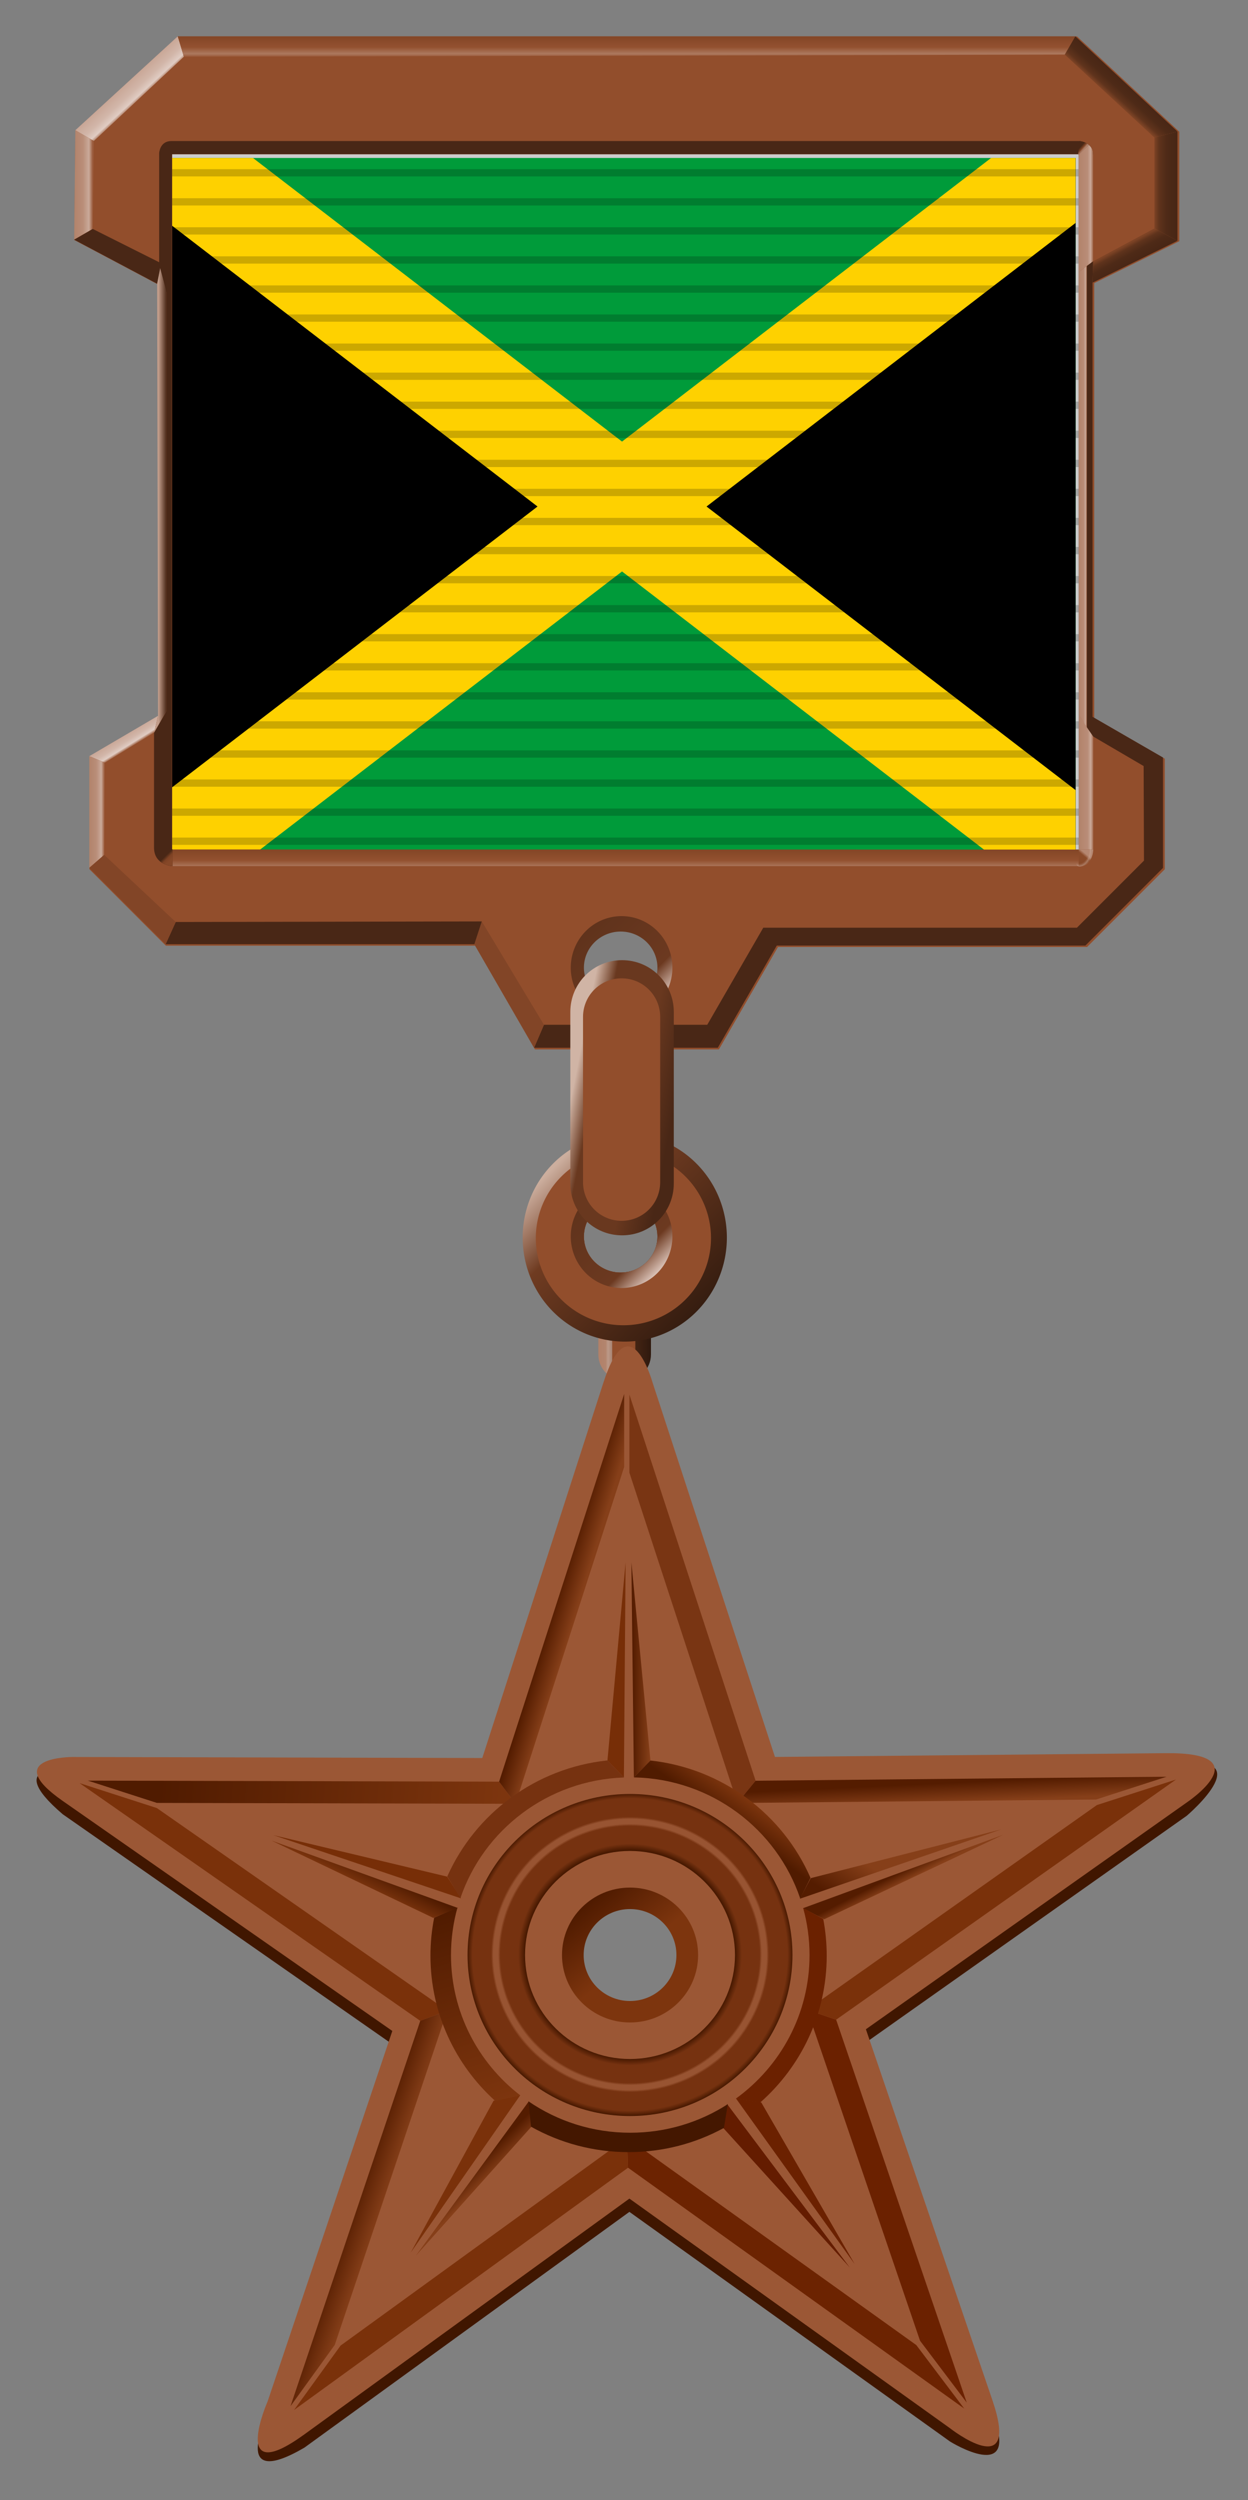 <?xml version="1.0" encoding="UTF-8" standalone="no"?>
<svg
   xmlns:dc="http://purl.org/dc/elements/1.1/"
   xmlns:cc="http://creativecommons.org/ns#"
   xmlns:rdf="http://www.w3.org/1999/02/22-rdf-syntax-ns#"
   xmlns:svg="http://www.w3.org/2000/svg"
   xmlns="http://www.w3.org/2000/svg"
   xmlns:xlink="http://www.w3.org/1999/xlink"
   xmlns:sodipodi="http://sodipodi.sourceforge.net/DTD/sodipodi-0.dtd"
   xmlns:inkscape="http://www.inkscape.org/namespaces/inkscape"
   width="343.756"
   height="688.248"
   viewBox="0 0 90.952 182.099"
   version="1.1"
   id="svg8"
   inkscape:version="1.0 (1.0+r73+1)"
   sodipodi:docname="BoNM_Hires_Jamaica.svg">
  <rect x="0" y="0" width="90.952" height="182.099" fill="#808080" stroke="none"/>
  <defs
     id="defs2">
    <linearGradient
       id="linearGradient1841"
       inkscape:collect="always">
      <stop
         id="stop1835"
         offset="0"
         style="stop-color:#492716;stop-opacity:1;" />
      <stop
         style="stop-color:#7e4224;stop-opacity:1"
         offset="0.5"
         id="stop1837" />
      <stop
         id="stop1839"
         offset="1"
         style="stop-color:#864828;stop-opacity:1" />
    </linearGradient>
    <linearGradient
       inkscape:collect="always"
       id="linearGradient1775">
      <stop
         style="stop-color:#b58771;stop-opacity:0"
         offset="0"
         id="stop1771" />
      <stop
         id="stop1781"
         offset="0.705"
         style="stop-color:#b58771;stop-opacity:0" />
      <stop
         style="stop-color:#caa999;stop-opacity:0.508"
         offset="0.852"
         id="stop1783" />
      <stop
         style="stop-color:#b58771;stop-opacity:0;"
         offset="1"
         id="stop1773" />
    </linearGradient>
    <linearGradient
       inkscape:collect="always"
       id="linearGradient1761">
      <stop
         style="stop-color:#8a4b2a;stop-opacity:1"
         offset="0"
         id="stop1757" />
      <stop
         style="stop-color:#b58771;stop-opacity:1"
         offset="1"
         id="stop1759" />
    </linearGradient>
    <linearGradient
       inkscape:collect="always"
       id="linearGradient1652">
      <stop
         style="stop-color:#492716;stop-opacity:1;"
         offset="0"
         id="stop1648" />
      <stop
         id="stop1656"
         offset="0.5"
         style="stop-color:#7e4224;stop-opacity:1" />
      <stop
         style="stop-color:#b5866f;stop-opacity:1"
         offset="1"
         id="stop1650" />
    </linearGradient>
    <linearGradient
       id="linearGradient1644"
       inkscape:collect="always">
      <stop
         id="stop1636"
         offset="0"
         style="stop-color:#b2826a;stop-opacity:1" />
      <stop
         id="stop1638"
         offset="0.605"
         style="stop-color:#b98d78;stop-opacity:1" />
      <stop
         style="stop-color:#caaa9a;stop-opacity:1"
         offset="0.796"
         id="stop1640" />
      <stop
         id="stop1642"
         offset="1"
         style="stop-color:#99593a;stop-opacity:1" />
    </linearGradient>
    <linearGradient
       inkscape:collect="always"
       id="linearGradient1548">
      <stop
         style="stop-color:#c19c8a;stop-opacity:1;"
         offset="0"
         id="stop1544" />
      <stop
         style="stop-color:#492716;stop-opacity:1"
         offset="1"
         id="stop1546" />
    </linearGradient>
    <linearGradient
       inkscape:collect="always"
       id="linearGradient996">
      <stop
         style="stop-color:#b18068;stop-opacity:1"
         offset="0"
         id="stop992" />
      <stop
         id="stop1002"
         offset="0.14"
         style="stop-color:#b3856e;stop-opacity:1" />
      <stop
         id="stop1000"
         offset="0.183"
         style="stop-color:#bc9988;stop-opacity:1" />
      <stop
         style="stop-color:#492715;stop-opacity:1"
         offset="0.64"
         id="stop1004" />
      <stop
         style="stop-color:#2f190e;stop-opacity:1"
         offset="1"
         id="stop994" />
    </linearGradient>
    <linearGradient
       inkscape:collect="always"
       id="linearGradient980">
      <stop
         style="stop-color:#492716;stop-opacity:1"
         offset="0"
         id="stop976" />
      <stop
         id="stop984"
         offset="0.345"
         style="stop-color:#69381f;stop-opacity:1" />
      <stop
         style="stop-color:#69381f;stop-opacity:1"
         offset="0.805"
         id="stop986" />
      <stop
         style="stop-color:#d0b4a5;stop-opacity:1"
         offset="1"
         id="stop978" />
    </linearGradient>
    <linearGradient
       inkscape:collect="always"
       id="linearGradient966">
      <stop
         style="stop-color:#d9c1b6;stop-opacity:1"
         offset="0"
         id="stop962" />
      <stop
         id="stop970"
         offset="0.253"
         style="stop-color:#6c3920;stop-opacity:1" />
      <stop
         style="stop-color:#60331c;stop-opacity:1"
         offset="1"
         id="stop964" />
    </linearGradient>
    <linearGradient
       inkscape:collect="always"
       id="linearGradient956">
      <stop
         style="stop-color:#361d10;stop-opacity:1"
         offset="0"
         id="stop952" />
      <stop
         id="stop960"
         offset="0.701"
         style="stop-color:#6f3b21;stop-opacity:1" />
      <stop
         style="stop-color:#ccae9e;stop-opacity:1"
         offset="1"
         id="stop954" />
    </linearGradient>
    <linearGradient
       id="linearGradient926"
       inkscape:collect="always">
      <stop
         id="stop918"
         offset="0"
         style="stop-color:#482615;stop-opacity:1" />
      <stop
         id="stop920"
         offset="0.471"
         style="stop-color:#4e2a17;stop-opacity:1" />
      <stop
         style="stop-color:#5f331c;stop-opacity:1"
         offset="0.796"
         id="stop922" />
      <stop
         id="stop924"
         offset="1"
         style="stop-color:#7d4325;stop-opacity:1" />
    </linearGradient>
    <linearGradient
       inkscape:collect="always"
       id="linearGradient900">
      <stop
         style="stop-color:#854727;stop-opacity:1"
         offset="0"
         id="stop892" />
      <stop
         style="stop-color:#935130;stop-opacity:1"
         offset="0.471"
         id="stop894" />
      <stop
         id="stop896"
         offset="0.796"
         style="stop-color:#ac785e;stop-opacity:1" />
      <stop
         style="stop-color:#924d2b;stop-opacity:1"
         offset="1"
         id="stop898" />
    </linearGradient>
    <linearGradient
       id="linearGradient868"
       inkscape:collect="always">
      <stop
         id="stop860"
         offset="0"
         style="stop-color:#c9a797;stop-opacity:1" />
      <stop
         id="stop862"
         offset="0.471"
         style="stop-color:#d2b6a9;stop-opacity:1" />
      <stop
         style="stop-color:#e0ccc3;stop-opacity:1"
         offset="0.796"
         id="stop864" />
      <stop
         id="stop866"
         offset="1"
         style="stop-color:#9c5f41;stop-opacity:1" />
    </linearGradient>
    <linearGradient
       inkscape:collect="always"
       id="linearGradient834">
      <stop
         style="stop-color:#b2836b;stop-opacity:1;"
         offset="0"
         id="stop830" />
      <stop
         style="stop-color:#b98d78;stop-opacity:1"
         offset="0.471"
         id="stop840" />
      <stop
         id="stop842"
         offset="0.796"
         style="stop-color:#caaa9a;stop-opacity:1" />
      <stop
         style="stop-color:#99593a;stop-opacity:1"
         offset="1"
         id="stop832" />
    </linearGradient>
    <linearGradient
       inkscape:collect="always"
       xlink:href="#linearGradient834"
       id="linearGradient836"
       x1="3.195"
       y1="111.494"
       x2="4.549"
       y2="111.494"
       gradientUnits="userSpaceOnUse"
       gradientTransform="translate(3.637,2.254)" />
    <linearGradient
       inkscape:collect="always"
       xlink:href="#linearGradient868"
       id="linearGradient858"
       x1="6.77"
       y1="104.199"
       x2="7.826"
       y2="105.338"
       gradientUnits="userSpaceOnUse"
       gradientTransform="translate(3.804,2.117)" />
    <linearGradient
       inkscape:collect="always"
       xlink:href="#linearGradient900"
       id="linearGradient904"
       gradientUnits="userSpaceOnUse"
       gradientTransform="rotate(90,44.127,99.092)"
       x1="47.921"
       y1="96.17"
       x2="49.407"
       y2="96.17" />
    <linearGradient
       inkscape:collect="always"
       xlink:href="#linearGradient926"
       id="linearGradient916"
       gradientUnits="userSpaceOnUse"
       x1="81.625"
       y1="100.907"
       x2="80.613"
       y2="102.015"
       gradientTransform="translate(-1.588,2.117)" />
    <linearGradient
       inkscape:collect="always"
       xlink:href="#linearGradient956"
       id="linearGradient958"
       x1="118.265"
       y1="350.924"
       x2="78.755"
       y2="311.414"
       gradientUnits="userSpaceOnUse"
       gradientTransform="matrix(0.265,0,0,0.265,20.864,102.682)" />
    <linearGradient
       inkscape:collect="always"
       xlink:href="#linearGradient966"
       id="linearGradient968"
       x1="107.507"
       y1="340.182"
       x2="87.797"
       y2="320.471"
       gradientUnits="userSpaceOnUse"
       gradientTransform="matrix(0.265,0,0,0.265,20.864,102.682)" />
    <linearGradient
       inkscape:collect="always"
       xlink:href="#linearGradient980"
       id="linearGradient982"
       x1="35.649"
       y1="179.412"
       x2="28.241"
       y2="177.956"
       gradientUnits="userSpaceOnUse"
       gradientTransform="translate(14.817,2.117)" />
    <linearGradient
       inkscape:collect="always"
       xlink:href="#linearGradient996"
       id="linearGradient998"
       x1="35.408"
       y1="196.909"
       x2="39.243"
       y2="196.909"
       gradientUnits="userSpaceOnUse" />
    <linearGradient
       inkscape:collect="always"
       xlink:href="#linearGradient996"
       id="linearGradient1010"
       gradientUnits="userSpaceOnUse"
       x1="35.408"
       y1="196.909"
       x2="39.243"
       y2="196.909" />
    <linearGradient
       gradientTransform="translate(-12.703,6.136)"
       gradientUnits="userSpaceOnUse"
       xlink:href="#linearGradient4070-2"
       id="linearGradient14207-1"
       y2="-17.691"
       x2="1370.7"
       y1="42.32"
       x1="1329" />
    <linearGradient
       id="linearGradient4070-2">
      <stop
         offset="0"
         style="stop-color:#541c00;stop-opacity:1"
         id="stop4072-9" />
      <stop
         offset="1"
         style="stop-color:#863f19;stop-opacity:1"
         id="stop4074-04" />
    </linearGradient>
    <linearGradient
       gradientTransform="translate(19.48,6.013)"
       gradientUnits="userSpaceOnUse"
       xlink:href="#linearGradient4103-9"
       id="linearGradient14211-7"
       y2="89.073"
       x2="679.12"
       y1="58.302"
       x1="695.653" />
    <linearGradient
       id="linearGradient4103-9">
      <stop
         offset="0"
         style="stop-color:#501b00;stop-opacity:1"
         id="stop4105-3" />
      <stop
         offset="1"
         style="stop-color:#7d350e;stop-opacity:1"
         id="stop4107-1" />
    </linearGradient>
    <linearGradient
       gradientTransform="translate(-12.703,6.136)"
       gradientUnits="userSpaceOnUse"
       xlink:href="#linearGradient4070-2"
       id="linearGradient14209-4"
       y2="47.561"
       x2="1412.2"
       y1="32.22"
       x1="1403.7" />
    <linearGradient
       gradientTransform="translate(12.961,5.445)"
       gradientUnits="userSpaceOnUse"
       xlink:href="#linearGradient4070-2"
       id="linearGradient14205-0"
       y2="507.5"
       x2="790.39"
       y1="486.94"
       x1="768.97" />
    <linearGradient
       gradientUnits="userSpaceOnUse"
       xlink:href="#linearGradient4103-9"
       id="linearGradient13557-9"
       y2="-101.51"
       x2="817.01"
       y1="-143.24"
       x1="284.55" />
    <linearGradient
       gradientUnits="userSpaceOnUse"
       xlink:href="#linearGradient4070-2"
       id="linearGradient13559-4"
       y2="-408.84"
       x2="927.48"
       y1="-418.624"
       x1="893.21" />
    <linearGradient
       gradientUnits="userSpaceOnUse"
       xlink:href="#linearGradient4070-2"
       id="linearGradient13561-8"
       y2="-105.39"
       x2="1645.1"
       y1="-138.08"
       x1="1643.5" />
    <linearGradient
       gradientUnits="userSpaceOnUse"
       xlink:href="#linearGradient4070-2"
       id="linearGradient13565-8"
       y2="480.78"
       x2="659.64"
       y1="465.83"
       x1="613.42" />
    <linearGradient
       gradientUnits="userSpaceOnUse"
       xlink:href="#linearGradient4070-2"
       id="linearGradient4700-9-5-2"
       y2="-276.37"
       x2="1043.1"
       y1="-276.37"
       x1="1013.6" />
    <linearGradient
       gradientUnits="userSpaceOnUse"
       xlink:href="#linearGradient4103-9"
       id="linearGradient14199-1"
       y2="-168.45"
       x2="1125.8"
       y1="-127.61"
       x1="1095.7" />
    <linearGradient
       gradientUnits="userSpaceOnUse"
       xlink:href="#linearGradient4103-9"
       id="linearGradient14201-7"
       y2="385.72"
       x2="811.04"
       y1="74.965"
       x1="712.1" />
    <radialGradient
       gradientUnits="userSpaceOnUse"
       id="radialGradient4233-2-8-6"
       r="267.14"
       cy="1094.987"
       cx="1010.022"
       fx="1010.022"
       fy="1094.987">
      <stop
         offset="0"
         style="stop-color:#ffffff;stop-opacity:1"
         id="stop4215-7-1-1" />
      <stop
         offset="0.646"
         style="stop-color:#461800;stop-opacity:1"
         id="stop4279-7-5-4" />
      <stop
         offset="0.722"
         style="stop-color:#763210;stop-opacity:1"
         id="stop4221-6-2-2" />
      <stop
         offset="0.834"
         style="stop-color:#985432;stop-opacity:1"
         id="stop4223-1-3-3" />
      <stop
         offset="0.88"
         style="stop-color:#844320;stop-opacity:1"
         id="stop4235-4-2-2" />
      <stop
         offset="1"
         style="stop-color:#461800;stop-opacity:1"
         id="stop4217-2-4-2" />
    </radialGradient>
    <linearGradient
       gradientTransform="matrix(0.944,0,0,0.999,59.423,5.839)"
       gradientUnits="userSpaceOnUse"
       xlink:href="#linearGradient4103-9"
       id="linearGradient12744"
       y2="153.653"
       x2="1010.675"
       y1="66.628"
       x1="937.635" />
    <linearGradient
       x1="1329"
       y1="42.32"
       x2="1370.7"
       y2="-17.691"
       id="linearGradient14207-1-8"
       xlink:href="#linearGradient4070-2"
       gradientUnits="userSpaceOnUse"
       gradientTransform="translate(-12.703,6.136)" />
    <linearGradient
       x1="695.653"
       y1="58.302"
       x2="679.12"
       y2="89.073"
       id="linearGradient14211-7-5"
       xlink:href="#linearGradient4103-9"
       gradientUnits="userSpaceOnUse"
       gradientTransform="translate(19.48,6.013)" />
    <linearGradient
       x1="1403.7"
       y1="32.22"
       x2="1412.2"
       y2="47.561"
       id="linearGradient14209-4-0"
       xlink:href="#linearGradient4070-2"
       gradientUnits="userSpaceOnUse"
       gradientTransform="translate(-12.703,6.136)" />
    <linearGradient
       x1="768.97"
       y1="486.94"
       x2="790.39"
       y2="507.5"
       id="linearGradient14205-0-1"
       xlink:href="#linearGradient4070-2"
       gradientUnits="userSpaceOnUse"
       gradientTransform="translate(12.961,5.445)" />
    <linearGradient
       x1="284.55"
       y1="-143.24"
       x2="817.01"
       y2="-101.51"
       id="linearGradient13557-9-6"
       xlink:href="#linearGradient4103-9"
       gradientUnits="userSpaceOnUse" />
    <linearGradient
       x1="893.21"
       y1="-418.624"
       x2="927.48"
       y2="-408.84"
       id="linearGradient13559-4-3"
       xlink:href="#linearGradient4070-2"
       gradientUnits="userSpaceOnUse" />
    <linearGradient
       x1="1643.5"
       y1="-138.08"
       x2="1645.1"
       y2="-105.39"
       id="linearGradient13561-8-9"
       xlink:href="#linearGradient4070-2"
       gradientUnits="userSpaceOnUse" />
    <linearGradient
       x1="613.42"
       y1="465.83"
       x2="659.64"
       y2="480.78"
       id="linearGradient13565-8-9"
       xlink:href="#linearGradient4070-2"
       gradientUnits="userSpaceOnUse" />
    <linearGradient
       x1="1013.6"
       y1="-276.37"
       x2="1043.1"
       y2="-276.37"
       id="linearGradient4700-9-5-2-7"
       xlink:href="#linearGradient4070-2"
       gradientUnits="userSpaceOnUse" />
    <linearGradient
       x1="1095.7"
       y1="-127.61"
       x2="1125.8"
       y2="-168.45"
       id="linearGradient14199-1-7"
       xlink:href="#linearGradient4103-9"
       gradientUnits="userSpaceOnUse" />
    <linearGradient
       x1="712.1"
       y1="74.965"
       x2="811.04"
       y2="385.72"
       id="linearGradient14201-7-8"
       xlink:href="#linearGradient4103-9"
       gradientUnits="userSpaceOnUse" />
    <radialGradient
       cx="1009.546"
       cy="1094.641"
       r="267.14"
       id="radialGradient4233-2-8-6-7"
       gradientUnits="userSpaceOnUse"
       fx="1009.546"
       fy="1094.641">
      <stop
         id="stop4215-7-1-1-1"
         style="stop-color:#ffffff;stop-opacity:1"
         offset="0" />
      <stop
         id="stop4279-7-5-4-7"
         style="stop-color:#461800;stop-opacity:1"
         offset="0.646" />
      <stop
         id="stop4221-6-2-2-0"
         style="stop-color:#763210;stop-opacity:1"
         offset="0.687" />
      <stop
         offset="0.796"
         style="stop-color:#763210;stop-opacity:1"
         id="stop1303" />
      <stop
         id="stop4223-1-3-3-4"
         style="stop-color:#985432;stop-opacity:1"
         offset="0.81" />
      <stop
         offset="0.839"
         style="stop-color:#985432;stop-opacity:1"
         id="stop1305" />
      <stop
         id="stop4235-4-2-2-0"
         style="stop-color:#763210;stop-opacity:1"
         offset="0.853" />
      <stop
         offset="0.967"
         style="stop-color:#763210;stop-opacity:1"
         id="stop1307" />
      <stop
         id="stop4217-2-4-2-1"
         style="stop-color:#461800;stop-opacity:1"
         offset="1" />
    </radialGradient>
    <linearGradient
       x1="937.635"
       y1="66.628"
       x2="1010.675"
       y2="153.653"
       id="linearGradient4181"
       xlink:href="#linearGradient4103-9"
       gradientUnits="userSpaceOnUse"
       gradientTransform="matrix(0.944,0,0,0.999,59.423,5.839)" />
    <linearGradient
       inkscape:collect="always"
       xlink:href="#linearGradient926"
       id="linearGradient1444"
       x1="2.481"
       y1="111.596"
       x2="4.158"
       y2="111.596"
       gradientUnits="userSpaceOnUse"
       gradientTransform="matrix(-1,0,0,1,89.718,2.117)" />
    <linearGradient
       inkscape:collect="always"
       xlink:href="#linearGradient926"
       id="linearGradient1454"
       x1="1.079"
       y1="117.095"
       x2="0.425"
       y2="115.868"
       gradientUnits="userSpaceOnUse"
       gradientTransform="translate(83.079,2.117)" />
    <linearGradient
       inkscape:collect="always"
       xlink:href="#linearGradient1548"
       id="linearGradient1550"
       x1="-70.096"
       y1="134.48"
       x2="-69.508"
       y2="134.48"
       gradientUnits="userSpaceOnUse" />
    <linearGradient
       inkscape:collect="always"
       xlink:href="#linearGradient868"
       id="linearGradient858-3"
       x1="8.325"
       y1="104.807"
       x2="8.855"
       y2="105.665"
       gradientUnits="userSpaceOnUse"
       gradientTransform="translate(1.096,49.519)" />
    <linearGradient
       inkscape:collect="always"
       xlink:href="#linearGradient834"
       id="linearGradient836-4"
       x1="3.265"
       y1="111.494"
       x2="4.385"
       y2="111.494"
       gradientUnits="userSpaceOnUse"
       gradientTransform="translate(4.655,47.843)" />
    <linearGradient
       inkscape:collect="always"
       xlink:href="#linearGradient1644"
       id="linearGradient836-4-9"
       x1="3.265"
       y1="111.494"
       x2="4.385"
       y2="111.494"
       gradientUnits="userSpaceOnUse"
       gradientTransform="translate(76.75,4.031)" />
    <linearGradient
       inkscape:collect="always"
       xlink:href="#linearGradient1652"
       id="linearGradient1654"
       x1="-3.029"
       y1="108.87"
       x2="-2.808"
       y2="109.066"
       gradientUnits="userSpaceOnUse"
       gradientTransform="translate(83.079,2.117)" />
    <linearGradient
       inkscape:collect="always"
       xlink:href="#linearGradient1644"
       id="linearGradient836-4-9-6"
       x1="3.265"
       y1="111.494"
       x2="4.385"
       y2="111.494"
       gradientUnits="userSpaceOnUse"
       gradientTransform="translate(76.764,46.51)" />
    <linearGradient
       inkscape:collect="always"
       xlink:href="#linearGradient900"
       id="linearGradient904-8"
       gradientUnits="userSpaceOnUse"
       gradientTransform="rotate(90,-25.845,86.233)"
       x1="47.921"
       y1="96.17"
       x2="49.407"
       y2="96.17" />
    <linearGradient
       inkscape:collect="always"
       xlink:href="#linearGradient1761"
       id="linearGradient1763"
       x1="-3.029"
       y1="160.071"
       x2="-2.89"
       y2="159.907"
       gradientUnits="userSpaceOnUse"
       gradientTransform="translate(83.079,2.117)" />
    <radialGradient
       inkscape:collect="always"
       xlink:href="#linearGradient1775"
       id="radialGradient1779"
       cx="-3.038"
       cy="160"
       fx="-3.038"
       fy="160"
       r="0.642"
       gradientTransform="matrix(1.575,0,0,2.128,84.828,-178.41)"
       gradientUnits="userSpaceOnUse" />
    <linearGradient
       inkscape:collect="always"
       xlink:href="#linearGradient1644"
       id="linearGradient1792"
       gradientUnits="userSpaceOnUse"
       gradientTransform="matrix(0.559,0,0,3.568,78.211,-260.028)"
       x1="3.265"
       y1="111.494"
       x2="4.385"
       y2="111.494" />
    <linearGradient
       inkscape:collect="always"
       xlink:href="#linearGradient966"
       id="linearGradient1804"
       gradientUnits="userSpaceOnUse"
       gradientTransform="matrix(0.265,0,0,0.265,20.864,83.103)"
       x1="107.507"
       y1="340.182"
       x2="87.797"
       y2="320.471" />
    <linearGradient
       gradientTransform="matrix(0,1,1,0,-95.296,165.07)"
       inkscape:collect="always"
       xlink:href="#linearGradient1841"
       id="linearGradient1654-3"
       x1="-2.759"
       y1="108.965"
       x2="-2.43"
       y2="109.287"
       gradientUnits="userSpaceOnUse" />
    <linearGradient
       inkscape:collect="always"
       xlink:href="#linearGradient900"
       id="linearGradient1849"
       gradientUnits="userSpaceOnUse"
       gradientTransform="rotate(90,-25.845,86.233)"
       x1="47.921"
       y1="96.17"
       x2="49.407"
       y2="96.17" />
    <clipPath
       id="c">
      <path
         id="path300"
         d="m-50-30H50v60H-50z" />
    </clipPath>
    <radialGradient
       id="a-2">
      <stop
         id="stop1051"
         offset=".216"
         stop-color="#f9f0aa" />
      <stop
         id="stop1053"
         offset="1"
         stop-color="#b07e09" />
    </radialGradient>
    <radialGradient
       r="16.534"
       cy="308.269"
       cx="447.418"
       gradientUnits="userSpaceOnUse"
       xlink:href="#a-2"
       id="d-8" />
    <radialGradient
       r="10.911"
       cy="312.995"
       cx="451.558"
       gradientUnits="userSpaceOnUse"
       xlink:href="#a-2"
       id="e" />
    <radialGradient
       r="9.78"
       cy="308.643"
       cx="454.11"
       gradientUnits="userSpaceOnUse"
       xlink:href="#a-2"
       id="f" />
    <radialGradient
       r="17.354"
       cy="307.057"
       cx="458.39"
       gradientUnits="userSpaceOnUse"
       xlink:href="#a-2"
       id="g" />
    <radialGradient
       r="13.018"
       cy="252.363"
       cx="445.976"
       gradientUnits="userSpaceOnUse"
       xlink:href="#a-2"
       id="j" />
    <radialGradient
       r=".345"
       cy="215.266"
       cx="477.858"
       gradientUnits="userSpaceOnUse"
       id="m">
      <stop
         id="stop1061"
         offset=".259"
         stop-color="#a50a0a" />
      <stop
         id="stop1063"
         offset="1"
         stop-color="#4c0505" />
    </radialGradient>
    <radialGradient
       gradientUnits="userSpaceOnUse"
       r=".345"
       fy="210.326"
       fx="489.072"
       cy="210.326"
       cx="489.072"
       gradientTransform="scale(.977 1.023)"
       id="n">
      <stop
         id="stop1066"
         offset="0"
         stop-color="#fff" />
      <stop
         id="stop1068"
         offset="1"
         stop-opacity="0"
         stop-color="#fff" />
    </radialGradient>
    <linearGradient
       y2="231.963"
       x2="472.357"
       y1="259.171"
       x1="473.906"
       gradientUnits="userSpaceOnUse"
       id="h">
      <stop
         id="stop1071"
         offset=".216"
         stop-opacity="0"
         stop-color="#b07e09" />
      <stop
         id="stop1073"
         offset="1"
         stop-color="#b07e09" />
    </linearGradient>
    <linearGradient
       y2="326.583"
       x2="485.495"
       y1="296.656"
       x1="483.126"
       gradientUnits="userSpaceOnUse"
       id="i">
      <stop
         id="stop1076"
         offset=".216"
         stop-opacity="0"
         stop-color="#b07e09" />
      <stop
         id="stop1078"
         offset="1"
         stop-color="#b07e09" />
    </linearGradient>
    <linearGradient
       y2="240.576"
       x2="455.366"
       y1="249.523"
       x1="451.541"
       gradientUnits="userSpaceOnUse"
       id="k">
      <stop
         id="stop1081"
         offset=".216"
         stop-color="#f9f0aa" />
      <stop
         id="stop1083"
         offset="1"
         stop-color="#b07e09" />
    </linearGradient>
    <linearGradient
       y2="270.446"
       x2="475.929"
       y1="237.247"
       x1="473.314"
       gradientUnits="userSpaceOnUse"
       id="l">
      <stop
         id="stop1086"
         offset=".216"
         stop-color="#f9f0aa" />
      <stop
         id="stop1088"
         offset="1"
         stop-color="#b07e09" />
    </linearGradient>
    <clipPath
       id="c-6">
      <path
         id="path1574"
         d="m0 0h12v6H0z" />
    </clipPath>
    <clipPath
       clipPathUnits="userSpaceOnUse"
       id="clipPath2655">
      <rect
         style="fill:#cccccc;stroke:none;stroke-width:0.118;stroke-linecap:round;stroke-linejoin:round;stroke-miterlimit:10;paint-order:markers stroke fill;stop-color:#000000"
         id="rect2657"
         width="78.282"
         height="60"
         x="-39.141"
         y="-30" />
    </clipPath>
    <clipPath
       id="clipPath2605"
       clipPathUnits="userSpaceOnUse">
      <rect
         y="0.41"
         x="58.59"
         height="599.59"
         width="782.731"
         id="rect2607"
         style="color:#000000;overflow:visible;fill:none;stroke:#ff00ff;stroke-width:0.1;paint-order:markers stroke fill;stop-color:#000000" />
    </clipPath>
    <radialGradient
       id="a-9">
      <stop
         stop-color="#f9f0aa"
         offset=".216"
         id="stop4288" />
      <stop
         stop-color="#b07e09"
         offset="1"
         id="stop4290" />
    </radialGradient>
    <radialGradient
       id="d-6"
       xlink:href="#a-9"
       gradientUnits="userSpaceOnUse"
       cx="447.418"
       cy="308.269"
       r="16.534" />
    <radialGradient
       id="e-8"
       xlink:href="#a-9"
       gradientUnits="userSpaceOnUse"
       cx="451.558"
       cy="312.995"
       r="10.911" />
    <radialGradient
       id="f-0"
       xlink:href="#a-9"
       gradientUnits="userSpaceOnUse"
       cx="454.11"
       cy="308.643"
       r="9.78" />
    <radialGradient
       id="g-4"
       xlink:href="#a-9"
       gradientUnits="userSpaceOnUse"
       cx="458.39"
       cy="307.057"
       r="17.354" />
    <radialGradient
       id="j-2"
       xlink:href="#a-9"
       gradientUnits="userSpaceOnUse"
       cx="445.976"
       cy="252.363"
       r="13.018" />
    <radialGradient
       id="m-0"
       gradientUnits="userSpaceOnUse"
       cx="477.858"
       cy="215.266"
       r=".345">
      <stop
         stop-color="#a50a0a"
         offset=".259"
         id="stop4298" />
      <stop
         stop-color="#4c0505"
         offset="1"
         id="stop4300" />
    </radialGradient>
    <radialGradient
       id="n-8"
       gradientTransform="scale(0.977,1.023)"
       cx="489.072"
       cy="210.326"
       fx="489.072"
       fy="210.326"
       r=".345"
       gradientUnits="userSpaceOnUse">
      <stop
         stop-color="#fff"
         offset="0"
         id="stop4303" />
      <stop
         stop-color="#fff"
         stop-opacity="0"
         offset="1"
         id="stop4305" />
    </radialGradient>
    <clipPath
       id="c-9">
      <path
         d="m0 0h12v6H0z"
         id="path4909" />
    </clipPath>
  </defs>
  <sodipodi:namedview
     inkscape:bbox-nodes="true"
     inkscape:snap-bbox="true"
     id="base"
     pagecolor="#ffffff"
     bordercolor="#666666"
     borderopacity="1.0"
     inkscape:pageopacity="0.0"
     inkscape:pageshadow="2"
     inkscape:zoom="0.65007372"
     inkscape:cx="132.02774"
     inkscape:cy="-27.206483"
     inkscape:document-units="mm"
     inkscape:current-layer="g4928"
     showgrid="false"
     fit-margin-top="10"
     fit-margin-left="10"
     fit-margin-right="10"
     fit-margin-bottom="10"
     inkscape:window-width="1920"
     inkscape:window-height="1026"
     inkscape:window-x="0"
     inkscape:window-y="0"
     inkscape:window-maximized="1"
     units="px"
     inkscape:document-rotation="0"
     showguides="false"
     inkscape:guide-bbox="true"
     inkscape:object-paths="true"
     inkscape:snap-center="true">
    <sodipodi:guide
       position="45.173,170.872"
       orientation="0,-1"
       id="guide260" />
    <sodipodi:guide
       position="78.61,145.169"
       orientation="1,0"
       id="guide262" />
    <sodipodi:guide
       position="45.076,120.227"
       orientation="0,-1"
       id="guide264" />
    <sodipodi:guide
       position="12.534,145.23"
       orientation="1,0"
       id="guide266" />
    <sodipodi:guide
       position="45.572,220.826"
       orientation="1,0"
       id="guide2643" />
    <sodipodi:guide
       position="168.302,145.549"
       orientation="0,-1"
       id="guide2645" />
  </sodipodi:namedview>
  <g
     sodipodi:insensitive="true"
     style="display:inline"
     inkscape:groupmode="layer"
     id="layer4"
     inkscape:label="Ribbon BG">
    <rect
       style="display:inline;fill:#cccccc;stroke:none;stroke-width:0.097;stroke-linecap:round;stroke-linejoin:round;stroke-miterlimit:10;paint-order:markers stroke fill;stop-color:#000000"
       id="rect293"
       width="66.076"
       height="50.645"
       x="12.534"
       y="11.227" />
  </g>
  <g
     inkscape:groupmode="layer"
     id="layer3"
     inkscape:label="Ribbon"
     style="display:inline">
    <g
       transform="matrix(0.265,0,0,0.265,179.271,-165.058)"
       id="g3241">
      <g
         transform="matrix(0.259,0,0,0.319,-630.216,666.275)"
         id="g4795">
        <g
           transform="matrix(385.892,0,0,313.786,-7103.294,1765.698)"
           id="g4928">
          <g
             transform="matrix(0.208,0,0,0.319,18.408,-5.627)"
             id="g4950">
            <path
               id="path4914"
               d="M 0,0 H 12 V 6 H 0 Z"
               fill="#009b3a" />
            <path
               id="path4916"
               d="M -2,-1 V 7 L 14,-1 V 7 Z"
               clip-path="url(#c-9)"
               stroke="#fed100" />
          </g>
        </g>
      </g>
    </g>
  </g>
  <g
     sodipodi:insensitive="true"
     inkscape:label="Barnstar"
     inkscape:groupmode="layer"
     id="layer1"
     transform="translate(-1.427,-100.152)"
     style="display:inline">
    <g
       style="display:inline"
       id="g1532"
       transform="translate(83.079,2.117)">
      <path
         inkscape:connector-curvature="0"
         id="path1460"
         d="M -69.126,110.62 H -2.966"
         style="opacity:1;fill:none;fill-opacity:1;stroke:#000000;stroke-width:0.529;stroke-linecap:round;stroke-linejoin:round;stroke-miterlimit:4;stroke-dasharray:none;stroke-dashoffset:0;stroke-opacity:0.196" />
      <path
         style="opacity:1;fill:none;fill-opacity:1;stroke:#000000;stroke-width:0.529;stroke-linecap:round;stroke-linejoin:round;stroke-miterlimit:4;stroke-dasharray:none;stroke-dashoffset:0;stroke-opacity:0.196"
         d="M -69.126,112.737 H -2.966"
         id="path1462"
         inkscape:connector-curvature="0" />
      <path
         inkscape:connector-curvature="0"
         id="path1464"
         d="M -69.126,114.853 H -2.966"
         style="opacity:1;fill:none;fill-opacity:1;stroke:#000000;stroke-width:0.529;stroke-linecap:round;stroke-linejoin:round;stroke-miterlimit:4;stroke-dasharray:none;stroke-dashoffset:0;stroke-opacity:0.196" />
      <path
         style="opacity:1;fill:none;fill-opacity:1;stroke:#000000;stroke-width:0.529;stroke-linecap:round;stroke-linejoin:round;stroke-miterlimit:4;stroke-dasharray:none;stroke-dashoffset:0;stroke-opacity:0.196"
         d="M -69.126,116.97 H -2.966"
         id="path1466"
         inkscape:connector-curvature="0" />
      <path
         inkscape:connector-curvature="0"
         id="path1468"
         d="M -69.126,119.087 H -2.966"
         style="opacity:1;fill:none;fill-opacity:1;stroke:#000000;stroke-width:0.529;stroke-linecap:round;stroke-linejoin:round;stroke-miterlimit:4;stroke-dasharray:none;stroke-dashoffset:0;stroke-opacity:0.196" />
      <path
         style="opacity:1;fill:none;fill-opacity:1;stroke:#000000;stroke-width:0.529;stroke-linecap:round;stroke-linejoin:round;stroke-miterlimit:4;stroke-dasharray:none;stroke-dashoffset:0;stroke-opacity:0.196"
         d="M -69.126,121.203 H -2.966"
         id="path1470"
         inkscape:connector-curvature="0" />
      <path
         inkscape:connector-curvature="0"
         id="path1472"
         d="M -69.126,123.32 H -2.966"
         style="opacity:1;fill:none;fill-opacity:1;stroke:#000000;stroke-width:0.529;stroke-linecap:round;stroke-linejoin:round;stroke-miterlimit:4;stroke-dasharray:none;stroke-dashoffset:0;stroke-opacity:0.196" />
      <path
         style="opacity:1;fill:none;fill-opacity:1;stroke:#000000;stroke-width:0.529;stroke-linecap:round;stroke-linejoin:round;stroke-miterlimit:4;stroke-dasharray:none;stroke-dashoffset:0;stroke-opacity:0.196"
         d="M -69.126,125.437 H -2.966"
         id="path1474"
         inkscape:connector-curvature="0" />
      <path
         inkscape:connector-curvature="0"
         id="path1476"
         d="M -69.126,127.553 H -2.966"
         style="opacity:1;fill:none;fill-opacity:1;stroke:#000000;stroke-width:0.529;stroke-linecap:round;stroke-linejoin:round;stroke-miterlimit:4;stroke-dasharray:none;stroke-dashoffset:0;stroke-opacity:0.196" />
      <path
         style="opacity:1;fill:none;fill-opacity:1;stroke:#000000;stroke-width:0.529;stroke-linecap:round;stroke-linejoin:round;stroke-miterlimit:4;stroke-dasharray:none;stroke-dashoffset:0;stroke-opacity:0.196"
         d="M -69.126,129.67 H -2.966"
         id="path1478"
         inkscape:connector-curvature="0" />
      <path
         inkscape:connector-curvature="0"
         id="path1480"
         d="M -69.126,131.787 H -2.966"
         style="opacity:1;fill:none;fill-opacity:1;stroke:#000000;stroke-width:0.529;stroke-linecap:round;stroke-linejoin:round;stroke-miterlimit:4;stroke-dasharray:none;stroke-dashoffset:0;stroke-opacity:0.196" />
      <path
         style="opacity:1;fill:none;fill-opacity:1;stroke:#000000;stroke-width:0.529;stroke-linecap:round;stroke-linejoin:round;stroke-miterlimit:4;stroke-dasharray:none;stroke-dashoffset:0;stroke-opacity:0.196"
         d="M -69.126,133.903 H -2.966"
         id="path1482"
         inkscape:connector-curvature="0" />
      <path
         inkscape:connector-curvature="0"
         id="path1484"
         d="M -69.126,136.02 H -2.966"
         style="opacity:1;fill:none;fill-opacity:1;stroke:#000000;stroke-width:0.529;stroke-linecap:round;stroke-linejoin:round;stroke-miterlimit:4;stroke-dasharray:none;stroke-dashoffset:0;stroke-opacity:0.196" />
      <path
         style="opacity:1;fill:none;fill-opacity:1;stroke:#000000;stroke-width:0.529;stroke-linecap:round;stroke-linejoin:round;stroke-miterlimit:4;stroke-dasharray:none;stroke-dashoffset:0;stroke-opacity:0.196"
         d="M -69.126,138.137 H -2.966"
         id="path1486"
         inkscape:connector-curvature="0" />
      <path
         inkscape:connector-curvature="0"
         id="path1488"
         d="M -69.126,140.253 H -2.966"
         style="opacity:1;fill:none;fill-opacity:1;stroke:#000000;stroke-width:0.529;stroke-linecap:round;stroke-linejoin:round;stroke-miterlimit:4;stroke-dasharray:none;stroke-dashoffset:0;stroke-opacity:0.196" />
      <path
         style="opacity:1;fill:none;fill-opacity:1;stroke:#000000;stroke-width:0.529;stroke-linecap:round;stroke-linejoin:round;stroke-miterlimit:4;stroke-dasharray:none;stroke-dashoffset:0;stroke-opacity:0.196"
         d="M -69.126,142.37 H -2.966"
         id="path1490"
         inkscape:connector-curvature="0" />
      <path
         inkscape:connector-curvature="0"
         id="path1492"
         d="M -69.126,144.487 H -2.966"
         style="opacity:1;fill:none;fill-opacity:1;stroke:#000000;stroke-width:0.529;stroke-linecap:round;stroke-linejoin:round;stroke-miterlimit:4;stroke-dasharray:none;stroke-dashoffset:0;stroke-opacity:0.196" />
      <path
         style="opacity:1;fill:none;fill-opacity:1;stroke:#000000;stroke-width:0.529;stroke-linecap:round;stroke-linejoin:round;stroke-miterlimit:4;stroke-dasharray:none;stroke-dashoffset:0;stroke-opacity:0.196"
         d="M -69.126,146.604 H -2.966"
         id="path1494"
         inkscape:connector-curvature="0" />
      <path
         inkscape:connector-curvature="0"
         id="path1496"
         d="M -69.126,148.72 H -2.966"
         style="opacity:1;fill:none;fill-opacity:1;stroke:#000000;stroke-width:0.529;stroke-linecap:round;stroke-linejoin:round;stroke-miterlimit:4;stroke-dasharray:none;stroke-dashoffset:0;stroke-opacity:0.196" />
      <path
         style="opacity:1;fill:none;fill-opacity:1;stroke:#000000;stroke-width:0.529;stroke-linecap:round;stroke-linejoin:round;stroke-miterlimit:4;stroke-dasharray:none;stroke-dashoffset:0;stroke-opacity:0.196"
         d="M -69.126,150.837 H -2.966"
         id="path1498"
         inkscape:connector-curvature="0" />
      <path
         inkscape:connector-curvature="0"
         id="path1500"
         d="M -69.126,152.954 H -2.966"
         style="opacity:1;fill:none;fill-opacity:1;stroke:#000000;stroke-width:0.529;stroke-linecap:round;stroke-linejoin:round;stroke-miterlimit:4;stroke-dasharray:none;stroke-dashoffset:0;stroke-opacity:0.196" />
      <path
         style="opacity:1;fill:none;fill-opacity:1;stroke:#000000;stroke-width:0.529;stroke-linecap:round;stroke-linejoin:round;stroke-miterlimit:4;stroke-dasharray:none;stroke-dashoffset:0;stroke-opacity:0.196"
         d="M -69.126,155.07 H -2.966"
         id="path1502"
         inkscape:connector-curvature="0" />
      <path
         inkscape:connector-curvature="0"
         id="path1504"
         d="M -69.126,157.187 H -2.966"
         style="opacity:1;fill:none;fill-opacity:1;stroke:#000000;stroke-width:0.529;stroke-linecap:round;stroke-linejoin:round;stroke-miterlimit:4;stroke-dasharray:none;stroke-dashoffset:0;stroke-opacity:0.196" />
      <path
         style="opacity:1;fill:none;fill-opacity:1;stroke:#000000;stroke-width:0.529;stroke-linecap:round;stroke-linejoin:round;stroke-miterlimit:4;stroke-dasharray:none;stroke-dashoffset:0;stroke-opacity:0.196"
         d="M -69.126,159.304 H -2.966"
         id="path1506"
         inkscape:connector-curvature="0" />
    </g>
    <path
       id="path826"
       style="opacity:1;fill:#924e2c;fill-opacity:1;stroke:none;stroke-width:1;stroke-linecap:round;stroke-linejoin:round;stroke-miterlimit:4;stroke-dasharray:none;stroke-dashoffset:0;stroke-opacity:1"
       d="M 48.965,10 20.75,35.848 20.43,65.977 43.285,78.098 43.537,197.043 24.598,208.154 v 29.674 1.074 l 21.023,21.023 h 85.041 l 16.453,28.5 h 50.6 l 16.246,-28.139 h 85.004 l 21.371,-21.371 V 208.527 L 300.936,197.326 V 77.812 L 324.322,66.295 V 36.205 L 296.197,10 Z M 47.35,42.414 H 297.135 V 233.863 H 47.35 Z M 171.092,252.879 A 12.988,13.372 0 0 1 184.078,266.25 12.988,13.372 0 0 1 171.092,279.623 12.988,13.372 0 0 1 158.104,266.25 12.988,13.372 0 0 1 171.092,252.879 Z"
       transform="matrix(0.265,0,0,0.265,1.427,100.152)" />
    <path
       style="opacity:1;fill:url(#linearGradient836);fill-opacity:1;stroke:none;stroke-width:0.265;stroke-linecap:round;stroke-linejoin:round;stroke-miterlimit:4;stroke-dasharray:none;stroke-dashoffset:0;stroke-opacity:1"
       d="m 8.271,110.419 -0.085,6.407 -1.354,0.782 0.085,-7.971 z"
       id="path828"
       inkscape:connector-curvature="0"
       sodipodi:nodetypes="ccccc" />
    <path
       style="opacity:1;fill:url(#linearGradient858);fill-opacity:1;stroke:none;stroke-width:0.265;stroke-linecap:round;stroke-linejoin:round;stroke-miterlimit:4;stroke-dasharray:none;stroke-dashoffset:0;stroke-opacity:1"
       d="m 6.917,109.637 1.354,0.782 6.557,-6.136 -0.446,-1.486 z"
       id="path848"
       inkscape:connector-curvature="0"
       sodipodi:nodetypes="ccccc" />
    <path
       inkscape:connector-curvature="0"
       id="path902"
       d="m 14.828,104.284 64.198,-0.152 0.77,-1.333 H 14.382 Z"
       style="opacity:1;fill:url(#linearGradient904);fill-opacity:1;stroke:none;stroke-width:0.265;stroke-linecap:round;stroke-linejoin:round;stroke-miterlimit:4;stroke-dasharray:none;stroke-dashoffset:0;stroke-opacity:1"
       sodipodi:nodetypes="ccccc" />
    <path
       style="opacity:1;fill:url(#linearGradient916);fill-opacity:1;stroke:none;stroke-width:0.265;stroke-linecap:round;stroke-linejoin:round;stroke-miterlimit:4;stroke-dasharray:none;stroke-dashoffset:0;stroke-opacity:1"
       d="m 79.026,104.131 0.77,-1.333 7.441,6.934 -1.677,0.438 z"
       id="path906"
       inkscape:connector-curvature="0"
       sodipodi:nodetypes="ccccc" />
    <g
       id="g1008"
       transform="matrix(1,0,0,0.713,9.625,56.719)"
       style="stroke-width:1.184">
      <path
         style="opacity:1;fill:url(#linearGradient1010);fill-opacity:1;stroke:none;stroke-width:0.313;stroke-linecap:round;stroke-linejoin:round;stroke-miterlimit:4;stroke-dasharray:none;stroke-dashoffset:0;stroke-opacity:1"
         d="m 37.325,191.857 c 1.062,0 1.918,1.2 1.918,2.69 v 4.722 c 0,1.49 -0.855,2.69 -1.918,2.69 -1.062,0 -1.918,-1.2 -1.918,-2.69 v -4.722 c 0,-1.49 0.855,-2.69 1.918,-2.69 z"
         id="rect988"
         inkscape:connector-curvature="0" />
      <path
         style="opacity:1;fill:#924e2c;fill-opacity:1;stroke:none;stroke-width:0.337;stroke-linecap:round;stroke-linejoin:round;stroke-miterlimit:4;stroke-dasharray:none;stroke-dashoffset:0;stroke-opacity:1"
         d="m 36.418,192.278 h 1.684 v 9.354 h -1.684 z"
         id="rect990"
         inkscape:connector-curvature="0" />
    </g>
    <path
       style="opacity:1;fill:url(#linearGradient958);fill-opacity:1;stroke:none;stroke-width:0.265;stroke-linecap:round;stroke-linejoin:round;stroke-miterlimit:4;stroke-dasharray:none;stroke-dashoffset:0;stroke-opacity:1"
       d="m 46.959,182.719 a 7.441,7.574 0 0 0 -7.441,7.574 7.441,7.574 0 0 0 7.441,7.574 7.441,7.574 0 0 0 7.441,-7.574 7.441,7.574 0 0 0 -7.441,-7.574 z m -0.298,4.862 a 2.679,2.629 0 0 1 2.679,2.629 2.679,2.629 0 0 1 -2.679,2.629 2.679,2.629 0 0 1 -2.679,-2.629 2.679,2.629 0 0 1 2.679,-2.629 z"
       id="path932"
       inkscape:connector-curvature="0" />
    <path
       style="opacity:1;fill:#924e2c;fill-opacity:1;stroke:none;stroke-width:0.267;stroke-linecap:round;stroke-linejoin:round;stroke-miterlimit:4;stroke-dasharray:none;stroke-dashoffset:0;stroke-opacity:1"
       d="m 46.86,183.976 a 6.383,6.35 0 0 0 -6.383,6.35 6.383,6.35 0 0 0 6.383,6.35 6.383,6.35 0 0 0 6.383,-6.35 6.383,6.35 0 0 0 -6.383,-6.35 z m -0.198,3.605 a 2.679,2.629 0 0 1 2.679,2.629 2.679,2.629 0 0 1 -2.679,2.629 2.679,2.629 0 0 1 -2.679,-2.629 2.679,2.629 0 0 1 2.679,-2.629 z"
       id="path934"
       inkscape:connector-curvature="0" />
    <path
       style="opacity:1;fill:url(#linearGradient968);fill-opacity:1;stroke:none;stroke-width:0.28;stroke-linecap:round;stroke-linejoin:round;stroke-miterlimit:4;stroke-dasharray:none;stroke-dashoffset:0;stroke-opacity:1"
       d="m 46.727,186.456 a 3.704,3.754 0 0 0 -3.704,3.754 3.704,3.754 0 0 0 3.704,3.754 3.704,3.754 0 0 0 3.704,-3.754 3.704,3.754 0 0 0 -3.704,-3.754 z m -0.066,1.124 a 2.679,2.629 0 0 1 2.679,2.629 2.679,2.629 0 0 1 -2.679,2.629 2.679,2.629 0 0 1 -2.679,-2.629 2.679,2.629 0 0 1 2.679,-2.629 z"
       id="path939"
       inkscape:connector-curvature="0" />
    <g
       transform="matrix(0.047,0,0,0.044,-0.258,235.792)"
       id="g929"
       style="stroke-width:1.934">
      <path
         sodipodi:nodetypes="ssssssssss"
         inkscape:connector-curvature="0"
         style="fill:#2a0e00;fill-opacity:1;stroke-width:1.934"
         id="path13487"
         d="m 1013.34,46.789 c -56.484,0 -102.276,48.492 -102.276,108.297 0,59.801 45.792,108.257 102.276,108.257 56.521,0 102.398,-48.457 102.398,-108.257 0,-59.803 -45.877,-108.297 -102.398,-108.297 z m 0,29.571 c 38.529,0 73.607,37.067 73.607,77.828 0,40.761 -35.501,79.166 -74.03,79.166 -38.491,0 -73.936,-40.642 -73.936,-81.403 0,-40.761 35.867,-75.591 74.358,-75.591 z" />
      <path
         inkscape:connector-curvature="0"
         style="fill:#401600;fill-opacity:1;stroke-width:1.934"
         id="path13489"
         d="m 148.45,-152.33 c 0,0 -114.76,-18.13 -15.39,72.716 l 511.13,380.75 -193.35,613.21 c 0,0 -59.8,127.25 56.86,54.68 l 504.1,-390.39 497.2,380.18 c 0,0 110.2,73.08 65.8,-46.08 L 1378.5,298.326 1876,-77.024 c 0,0 125.4,-113.65 -32.5,-81.642 -611.6,596.4 -1171.4,533.08 -1695,6.33 z" />
      <path
         inkscape:connector-curvature="0"
         style="fill:#9b5735;fill-opacity:1;stroke-width:1.934"
         id="path13491"
         transform="translate(0,-947.638)"
         d="M 971.42,153.82 783.69,775 148.45,773.3 c 0,0 -113.49,-0.35 -15.39,72.72 L 644.19,1226.8 450.84,1840 c 0,0 -59.8,145 56.86,54.7 l 504.1,-390.4 497.2,380.2 c 0,0 109.9,92 65.8,-46.1 L 1378.5,1224 1876,848.62 c 0,0 116.5,-83.19 -32.5,-81.64 l -606,6.27 -190.1,-620.85 c 0,0 -35.3,-133.12 -75.98,1.42 z m 37.98,864.08 c 11.9,0 22.8,2 33.4,6.8 35.9,16.2 60.488,70.966 46.988,108.266 -9.3,25.6 -34.7,46.8 -61.8,50.8 -3.4,0.5 -13.7,0.9 -16.4,0.7 -26.53,-2.5 -57.218,-27.666 -70.118,-50.266 -6.14,-10.8 -9.45,-25.8 -9.44,-39 0.03,-28.2 17.34,-55.4 42.63,-68.9 10.59,-5.6 21.91,-8.3 34.74,-8.4 z" />
      <path
         inkscape:connector-curvature="0"
         style="fill:url(#linearGradient14207-1-8);stroke-width:1.934"
         id="path13493"
         d="m 1276.097,60.345 312.5,-114.92 -295.6,80.782" />
      <path
         inkscape:connector-curvature="0"
         style="fill:#772e07;stroke-width:1.934"
         id="path13497"
         d="m 729.19,23.709 -269.5,-68.685 291,104.69" />
      <path
         inkscape:connector-curvature="0"
         style="fill:#7a310a;stroke-width:1.934"
         id="path13501"
         d="m 801.161,394.665 -128.36,251.31 169.7,-260.32" />
      <path
         inkscape:connector-curvature="0"
         style="fill:url(#linearGradient14211-7-5);stroke-width:1.934"
         id="path13503"
         d="m 745.82,75.566 -288.98,-111.53 250.85,127.99" />
      <path
         inkscape:connector-curvature="0"
         style="fill:#6b2100;stroke-width:1.934"
         id="path13505"
         d="m 1176.892,390.669 184.2,274.36 -144.8,-267.49" />
      <path
         inkscape:connector-curvature="0"
         style="fill:url(#linearGradient14209-4-0);stroke-width:1.934"
         id="path13507"
         d="m 1313.897,94.276 277.4,-139.82 -310.4,121.53" />
      <path
         inkscape:connector-curvature="0"
         style="fill:#641c00;stroke-width:1.934"
         id="path13509"
         d="m 1156.992,439.399 196.5,231.31 -190.2,-270.61" />
      <path
         inkscape:connector-curvature="0"
         style="fill:url(#linearGradient14205-0-1);stroke-width:1.934"
         id="path13511"
         d="m 855.961,395.505 -175.56,256.05 179.64,-214.13" />
      <path
         inkscape:connector-curvature="0"
         style="fill:url(#linearGradient13557-9-6);stroke-width:1.934"
         id="path13513"
         d="m 809.75,-133.51 -637.69,-1.69 107.03,36.875 556.07,1.468" />
      <path
         inkscape:connector-curvature="0"
         style="fill:url(#linearGradient13559-4-3);stroke-width:1.934"
         id="path13515"
         d="m 835.16,-96.857 168.54,-557.68 v -120.72 l -193.95,641.75 25.41,36.653 z" />
      <path
         inkscape:connector-curvature="0"
         style="fill:#793513;fill-opacity:1;stroke-width:1.934"
         id="path13519"
         d="M 1207.5,-135.04 1011.8,-774.2 v 129.16 l 167.4,546.87 28.3,-36.871 z" />
      <path
         inkscape:connector-curvature="0"
         style="fill:url(#linearGradient13561-8-9);stroke-width:1.934"
         id="path13521"
         d="m 1179.2,-98.169 556.2,-5.751 109.4,-37.75 -637.3,6.63 z" />
      <path
         inkscape:connector-curvature="0"
         style="fill:#6b2100;stroke-width:1.934"
         id="path13523"
         d="m 1287.479,244.141 175,547.87 72.4,102.41 -202.5,-633.87" />
      <path
         inkscape:connector-curvature="0"
         style="fill:#7a310a;stroke-width:1.934"
         id="path13525"
         d="m 1332.379,260.551 527,-397.6 -122.7,42.283 -449.2,338.91" />
      <path
         inkscape:connector-curvature="0"
         style="fill:#7a310a;stroke-width:1.934"
         id="path13531"
         d="M 729.41,245.67 279.06,-89.79 159.22,-131.106 687.5,262.424" />
      <path
         inkscape:connector-curvature="0"
         style="fill:url(#linearGradient13565-8-9);stroke-width:1.934"
         id="path13533"
         d="M 687.5,262.42 486.34,900.27 554.94,798.89 729.41,245.67" />
      <path
         inkscape:connector-curvature="0"
         style="fill:#7a310a;stroke-width:1.934"
         id="path13537"
         d="M 1008.1,456.05 563.94,799.99 491.78,906.64 1009.7,505.58" />
      <path
         inkscape:connector-curvature="0"
         style="fill:#6c2301;stroke-width:1.934"
         id="path13539"
         d="M 1009.7,505.58 1531,904.3 1456.6,799.08 1008.1,456.05" />
      <path
         inkscape:connector-curvature="0"
         style="fill:url(#linearGradient4700-9-5-2-7);stroke-width:1.934"
         id="path13838"
         transform="matrix(0.945,0,0,1,58.73,5.65)"
         d="m 1043.1,-174.15 -31.3,-328.03 4.1,355.96" />
      <path
         inkscape:connector-curvature="0"
         style="fill:#772e07;stroke-width:1.934"
         id="path13842"
         transform="matrix(0.945,0,0,1,58.73,5.65)"
         d="m 999.53,-146.07 2.77,-355.96 -29.77,327.73" />
      <path
         inkscape:connector-curvature="0"
         style="fill:#763210;fill-opacity:1;stroke-width:1.934"
         id="path13856"
         transform="matrix(0.945,0,0,1,58.73,5.65)"
         d="m 972.53,-174.3 c -117.8,12.49 -216.82,87.914 -262.82,192 l 21.5,36.003 c 38.2,-113.14 143.35,-195.42 268.32,-199.77 l -27,-28.23 z" />
      <path
         inkscape:connector-curvature="0"
         style="fill:url(#linearGradient14199-1-7);fill-opacity:1;stroke-width:1.934"
         id="path13858"
         transform="matrix(0.945,0,0,1,58.73,5.65)"
         d="m 1305.7,20.068 c -45.3,-104.94 -144.4,-181.23 -262.6,-194.22 l -27.2,27.93 c 127.1,2.52 234.4,85.684 272.9,200.43" />
      <path
         inkscape:connector-curvature="0"
         style="fill:#6b2100;stroke-width:1.934"
         id="path13860"
         transform="matrix(0.945,0,0,1,58.73,5.65)"
         d="m 1223,392.13 c 67,-59.55 109.3,-146.39 109.3,-243.13 0,-20.79 -2,-41.15 -5.7,-60.86 l -33,-18.287 c 6.8,24.845 10.5,50.997 10.5,78.007 0,97.48 -47.4,183.88 -120.5,237.4 z" />
      <path
         inkscape:connector-curvature="0"
         style="fill:url(#linearGradient14201-7-8);stroke-width:1.934"
         id="path13862"
         transform="matrix(0.945,0,0,1,58.73,5.65)"
         d="m 688.21,86.008 c -4,20.382 -6.1,41.442 -6.1,62.992 0,95.18 40.91,180.77 106.09,240.22 l 41.34,-9.01 C 760.33,326.4 715.8,242.33 715.8,147.86 c 0,-27.11 3.67,-53.372 10.54,-78.307 z" />
      <path
         inkscape:connector-curvature="0"
         style="fill:url(#radialGradient4233-2-8-6-7);stroke-width:1.934"
         id="path13864"
         transform="matrix(0.945,0,0,1,58.73,-941.988)"
         d="m 1009.5,828.84 c -147.19,0 -266.53,119.35 -266.53,266.56 0,147.2 119.34,266.6 266.53,266.6 147.2,0 266.6,-119.4 266.6,-266.6 0,-147.21 -119.4,-266.56 -266.6,-266.56 z m 0,94.35 c 95.1,0 172.3,77.11 172.3,172.21 0,95.1 -77.2,172.2 -172.3,172.2 -95.08,0 -172.19,-77.1 -172.19,-172.2 0,-95.1 77.11,-172.21 172.19,-172.21 z" />
      <path
         inkscape:connector-curvature="0"
         style="fill:#441700;fill-opacity:1;stroke-width:1.934"
         id="path13866"
         transform="matrix(0.945,0,0,1,58.73,5.65)"
         d="m 847.08,431.98 c 47.27,26.8 101.92,42.13 160.12,42.13 56.8,0 110.1,-14.55 156.5,-40.12 l 6.3,-39.3 c -46.1,29.93 -101,47.32 -160.1,47.32 -61.96,0 -119.47,-19.19 -166.9,-51.95 z" />
      <path
         inkscape:connector-curvature="0"
         style="fill:url(#linearGradient4181);fill-opacity:1;stroke-width:1.934"
         id="path13868"
         d="m 1012.757,41.83 c -58.248,0 -105.476,50.004 -105.476,111.669 0,61.665 47.228,111.639 105.476,111.639 58.267,0 105.58,-49.974 105.58,-111.639 0,-61.667 -47.312,-111.669 -105.58,-111.669 z m 0,35.568 c 39.758,0 71.96,34.073 71.96,76.103 0,42.029 -32.203,76.095 -71.96,76.095 -39.692,0 -71.885,-34.065 -71.885,-76.095 0,-42.029 32.193,-76.103 71.885,-76.103 z" />
    </g>
    <path
       style="opacity:1;fill:url(#linearGradient1444);fill-opacity:1;stroke:none;stroke-width:0.265;stroke-linecap:round;stroke-linejoin:round;stroke-miterlimit:4;stroke-dasharray:none;stroke-dashoffset:0;stroke-opacity:1"
       d="m 85.56,110.169 v 6.622 l 1.677,0.902 v -7.961 z"
       id="path1436"
       inkscape:connector-curvature="0"
       sodipodi:nodetypes="ccccc" />
    <path
       style="opacity:1;fill:url(#linearGradient1454);fill-opacity:1;stroke:none;stroke-width:0.265;stroke-linecap:round;stroke-linejoin:round;stroke-miterlimit:4;stroke-dasharray:none;stroke-dashoffset:0;stroke-opacity:1"
       d="m 81.049,120.74 0.04,-1.554 4.471,-2.395 1.677,0.902 z"
       id="path1446"
       inkscape:connector-curvature="0"
       sodipodi:nodetypes="ccccc" />
    <path
       style="opacity:1;fill:#492716;fill-opacity:1;stroke:none;stroke-width:0.265;stroke-linecap:round;stroke-linejoin:round;stroke-miterlimit:4;stroke-dasharray:none;stroke-dashoffset:0;stroke-opacity:1"
       d="m 8.186,116.827 4.84,2.425 v -7.938 c 0,0 0.034,-0.889 0.889,-0.889 h 66.185 c 0,0 0.989,0.07 0.989,0.989 H 80.03 c 0,0 0.004,-0.035 -0.035,-0.035 H 14.003 c 0,0 -0.043,-0.001 -0.043,0.043 v 50.558 c 0,0 -0.002,0.041 0.041,0.041 v 1.218 c 0,0 -1.349,-0.061 -1.349,-1.349 v -7.961 -0.413 l 0.919,-1.591 v -30.49 l -0.692,-0.619 h -1e-6 l -6.047,-3.207 z"
       id="path1458"
       inkscape:connector-curvature="0"
       sodipodi:nodetypes="cccscccscscccscccccccc" />
    <path
       style="opacity:1;fill:url(#linearGradient858-3);fill-opacity:1;stroke:none;stroke-width:0.265;stroke-linecap:round;stroke-linejoin:round;stroke-miterlimit:4;stroke-dasharray:none;stroke-dashoffset:0;stroke-opacity:1"
       d="m 7.935,155.227 1.132,0.476 3.586,-2.187 0.293,-1.229 z"
       id="path848-9"
       inkscape:connector-curvature="0"
       sodipodi:nodetypes="ccccc" />
    <path
       style="opacity:1;fill:url(#linearGradient836-4);fill-opacity:1;stroke:none;stroke-width:0.265;stroke-linecap:round;stroke-linejoin:round;stroke-miterlimit:4;stroke-dasharray:none;stroke-dashoffset:0;stroke-opacity:1"
       d="m 9.066,155.703 -0.044,6.713 -1.087,0.946 v -8.135 z"
       id="path828-6"
       inkscape:connector-curvature="0"
       sodipodi:nodetypes="ccccc" />
    <path
       style="opacity:1;fill:url(#linearGradient836-4-9);fill-opacity:1;stroke:none;stroke-width:0.265;stroke-linecap:round;stroke-linejoin:round;stroke-miterlimit:4;stroke-dasharray:none;stroke-dashoffset:0;stroke-opacity:1"
       d="m 81.089,111.415 v 7.771 l -1.059,0.796 v -8.567 l 0.744,-0.712 c 0.229,0.19 0.321,0.435 0.315,0.712 z"
       id="path828-6-1"
       inkscape:connector-curvature="0"
       sodipodi:nodetypes="cccccc" />
    <path
       sodipodi:nodetypes="ccccc"
       inkscape:connector-curvature="0"
       id="path1646"
       d="m 80.1,110.425 c 0,-0.001 0.434,0.045 0.674,0.277 L 80.03,111.414 c 0,0 0.004,-0.035 -0.035,-0.035 z"
       style="opacity:1;fill:url(#linearGradient1654);fill-opacity:1;stroke:none;stroke-width:0.265;stroke-linecap:round;stroke-linejoin:round;stroke-miterlimit:4;stroke-dasharray:none;stroke-dashoffset:0;stroke-opacity:1" />
    <path
       style="opacity:1;fill:url(#linearGradient836-4-9-6);fill-opacity:1;stroke:none;stroke-width:0.265;stroke-linecap:round;stroke-linejoin:round;stroke-miterlimit:4;stroke-dasharray:none;stroke-dashoffset:0;stroke-opacity:1"
       d="m 81.103,153.798 0.002,8.225 -1.061,0.005 3e-6,-9.845 z"
       id="path828-6-1-8"
       inkscape:connector-curvature="0"
       sodipodi:nodetypes="ccccc" />
    <g
       id="g1753"
       transform="translate(83.079,2.117)">
      <path
         sodipodi:nodetypes="ccccc"
         style="opacity:1;fill:url(#linearGradient1849);fill-opacity:1;stroke:none;stroke-width:0.265;stroke-linecap:round;stroke-linejoin:round;stroke-miterlimit:4;stroke-dasharray:none;stroke-dashoffset:0;stroke-opacity:1"
         d="m -69.078,161.122 66.039,2.6e-4 0.003,-1.21 -66.043,-0.008 z"
         id="path902-0"
         inkscape:connector-curvature="0" />
    </g>
    <path
       style="opacity:1;fill:url(#linearGradient1763);fill-opacity:1;stroke:none;stroke-width:0.529;stroke-linecap:round;stroke-linejoin:round;stroke-miterlimit:4;stroke-dasharray:none;stroke-dashoffset:0;stroke-opacity:0.196"
       d="m 80.04,163.239 c 1.059,0 1.065,-1.216 1.065,-1.216 l -1.061,0.005 z"
       id="path1755"
       inkscape:connector-curvature="0" />
    <path
       style="opacity:1;fill:none;fill-opacity:1;stroke:url(#radialGradient1779);stroke-width:0.529;stroke-linecap:square;stroke-linejoin:round;stroke-miterlimit:4;stroke-dasharray:none;stroke-dashoffset:0;stroke-opacity:1"
       d="m 80.829,162.236 a 0.789,0.776 0 0 1 -0.712,0.773 l -0.078,-0.773 z"
       id="path1769"
       inkscape:connector-curvature="0" />
    <path
       sodipodi:nodetypes="cccccc"
       inkscape:connector-curvature="0"
       id="path1788"
       d="m 80.636,121.355 0.001,31.771 -0.593,-0.942 -0.014,-32.202 0.606,-0.459 z"
       style="opacity:1;fill:url(#linearGradient1792);fill-opacity:1;stroke:none;stroke-width:0.265;stroke-linecap:round;stroke-linejoin:round;stroke-miterlimit:4;stroke-dasharray:none;stroke-dashoffset:0;stroke-opacity:1" />
    <path
       style="opacity:1;fill:#492716;fill-opacity:1;stroke:none;stroke-width:0.529;stroke-linecap:square;stroke-linejoin:round;stroke-miterlimit:4;stroke-dasharray:none;stroke-dashoffset:0;stroke-opacity:0"
       d="m 81.049,120.74 0.04,-1.554 -0.453,0.337 0.001,33.603 0.466,0.673 3.67,2.148 0.025,6.888 -4.886,4.886 H 57.054 l -4.082,7.069 H 41.069 l -0.718,1.675 h 13.388 l 4.299,-7.445 h 22.491 l 5.654,-5.654 v -8.04 l -5.133,-2.964 z"
       id="path1794"
       inkscape:connector-curvature="0"
       sodipodi:nodetypes="ccccccccccccccccccc" />
    <path
       inkscape:connector-curvature="0"
       id="path1802"
       d="m 46.727,166.877 a 3.704,3.754 0 0 0 -3.704,3.754 3.704,3.754 0 0 0 3.704,3.754 3.704,3.754 0 0 0 3.704,-3.754 3.704,3.754 0 0 0 -3.704,-3.754 z m -0.066,1.124 a 2.679,2.629 0 0 1 2.679,2.629 2.679,2.629 0 0 1 -2.679,2.629 2.679,2.629 0 0 1 -2.679,-2.629 2.679,2.629 0 0 1 2.679,-2.629 z"
       style="opacity:1;fill:url(#linearGradient1804);fill-opacity:1;stroke:none;stroke-width:0.28;stroke-linecap:round;stroke-linejoin:round;stroke-miterlimit:4;stroke-dasharray:none;stroke-dashoffset:0;stroke-opacity:1" />
    <path
       style="opacity:1;fill:url(#linearGradient982);fill-opacity:1;stroke:none;stroke-width:0.265;stroke-linecap:round;stroke-linejoin:round;stroke-miterlimit:4;stroke-dasharray:none;stroke-dashoffset:0;stroke-opacity:1"
       d="m 46.761,170.085 h 6.26e-4 c 2.089,0 3.77,1.681 3.77,3.77 v 12.502 c 0,2.089 -1.681,3.77 -3.77,3.77 h -6.26e-4 c -2.089,0 -3.77,-1.681 -3.77,-3.77 v -12.502 c 0,-2.089 1.681,-3.77 3.77,-3.77 z"
       id="rect972"
       inkscape:connector-curvature="0" />
    <path
       style="opacity:1;fill:#924e2c;fill-opacity:1;stroke:none;stroke-width:0.265;stroke-linecap:round;stroke-linejoin:round;stroke-miterlimit:4;stroke-dasharray:none;stroke-dashoffset:0;stroke-opacity:1"
       d="m 46.728,171.408 h 3.96e-4 c 1.557,0 2.811,1.254 2.811,2.811 v 12.039 c 0,1.557 -1.254,2.811 -2.811,2.811 h -3.96e-4 c -1.557,0 -2.811,-1.254 -2.811,-2.811 v -12.039 c 0,-1.557 1.254,-2.811 2.811,-2.811 z"
       id="rect974"
       inkscape:connector-curvature="0" />
    <path
       style="opacity:1;fill:#824527;fill-opacity:1;stroke:none;stroke-width:0.529;stroke-linecap:square;stroke-linejoin:round;stroke-miterlimit:4;stroke-dasharray:none;stroke-dashoffset:0;stroke-opacity:0"
       d="m 40.351,176.465 -4.354,-7.541 0.541,-1.661 4.531,7.527 z"
       id="path1796"
       inkscape:connector-curvature="0" />
    <path
       style="opacity:1;fill:#492716;fill-opacity:1;stroke:none;stroke-width:0.529;stroke-linecap:square;stroke-linejoin:round;stroke-miterlimit:4;stroke-dasharray:none;stroke-dashoffset:0;stroke-opacity:0"
       d="m 13.497,168.924 0.736,-1.619 22.305,-0.042 -0.541,1.661 z"
       id="path1798"
       inkscape:connector-curvature="0"
       sodipodi:nodetypes="ccccc" />
    <path
       style="opacity:1;fill:#824527;fill-opacity:1;stroke:none;stroke-width:0.529;stroke-linecap:square;stroke-linejoin:round;stroke-miterlimit:4;stroke-dasharray:none;stroke-dashoffset:0;stroke-opacity:0"
       d="m 9.022,162.416 5.211,4.889 -0.736,1.619 -5.563,-5.563 z"
       id="path1800"
       inkscape:connector-curvature="0"
       sodipodi:nodetypes="ccccc" />
    <path
       sodipodi:nodetypes="ccccc"
       inkscape:connector-curvature="0"
       id="path1646-4"
       d="m 13.093,162.89 c 0.269,0.216 0.528,0.303 0.908,0.349 v -1.218 c 0,0 -0.035,0.004 -0.035,-0.035 z"
       style="opacity:1;fill:url(#linearGradient1654-3);fill-opacity:1;stroke:none;stroke-width:0.265;stroke-linecap:round;stroke-linejoin:round;stroke-miterlimit:4;stroke-dasharray:none;stroke-dashoffset:0;stroke-opacity:1" />
    <path
       transform="translate(83.079,2.117)"
       style="display:inline;opacity:1;fill:url(#linearGradient1550);fill-opacity:1;stroke:none;stroke-width:0.529;stroke-linecap:round;stroke-linejoin:round;stroke-miterlimit:4;stroke-dasharray:none;stroke-dashoffset:0;stroke-opacity:0.196"
       d="m -70.427,151.4 0.293,-1.229 -0.067,-31.471 0.221,-1.138 0.471,1.757 v 30.49 z"
       id="path1534"
       inkscape:connector-curvature="0" />
  </g>
</svg>
